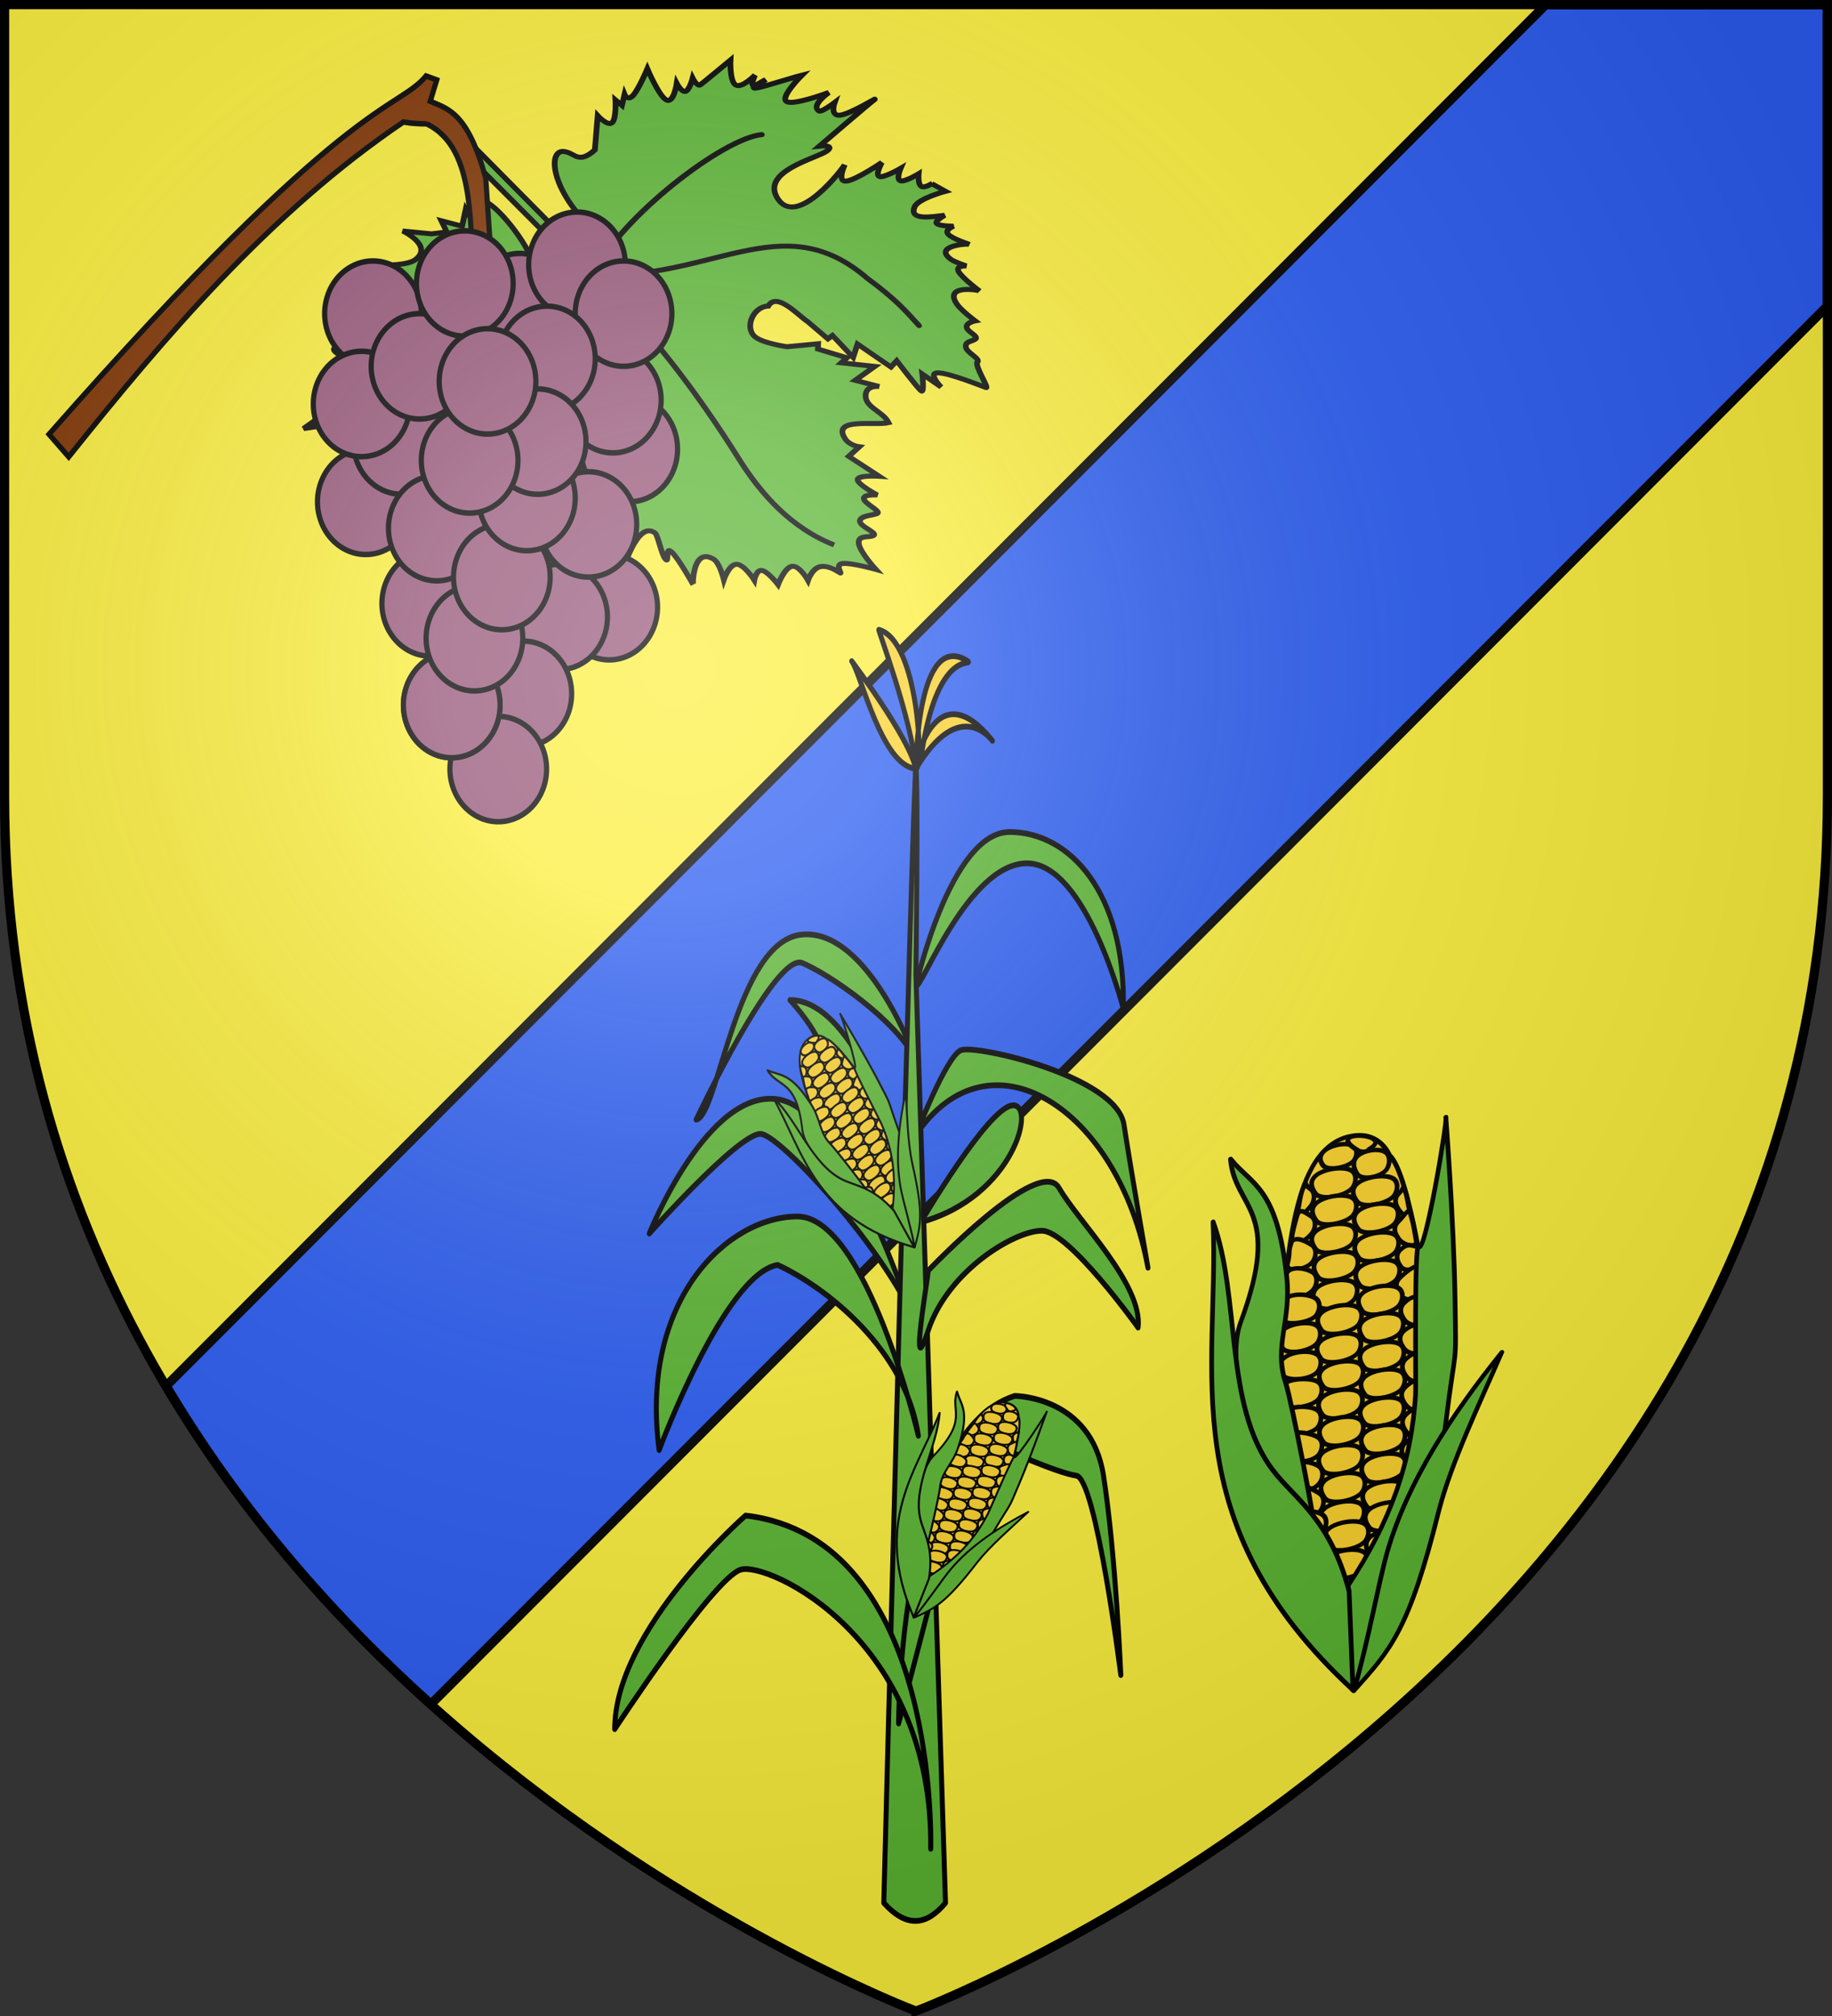 <svg xmlns="http://www.w3.org/2000/svg" xmlns:xlink="http://www.w3.org/1999/xlink" width="600" height="660" version="1"><rect width="100%" height="100%" fill="#333333" stroke="none"/><defs><radialGradient xlink:href="#a" id="d" cx="221.445" cy="226.331" r="300" fx="221.445" fy="226.331" gradientTransform="matrix(1.353 0 0 1.349 -77.63 -85.747)" gradientUnits="userSpaceOnUse"/><linearGradient id="a"><stop offset="0" stop-color="#fff" stop-opacity=".314"/><stop offset=".19" stop-color="#fff" stop-opacity=".251"/><stop offset=".6" stop-color="#6b6b6b" stop-opacity=".125"/><stop offset="1" stop-opacity=".125"/></linearGradient></defs><path fill="#fcef3c" fill-rule="evenodd" d="M300 658.5s298.5-112.32 298.5-397.772V2.176H1.5v258.552C1.5 546.18 300 658.5 300 658.5"/><g id="b" fill="#fcef3c" fill-rule="evenodd" stroke="#000" stroke-linecap="round" stroke-linejoin="round" stroke-width="2.318"><g fill="#fcd12b" stroke-width="1.305"><path d="M526.104 170.11c-5.22 17.634-11.62 12.234-11.62 12.159 0 0-8.27 4.218-12.674-12.478-5.466-20.718-7.989-62.839-7.875-75.25.01-1.16.044-2.061.101-2.66 3.398-17.99 4.282-55.112 22.214-54.708 7.545.14 9.652 7.29 9.854 7.527 5.378 6.274 9.173 46.382 9.173 46.382s-1.45 37.58-5.67 63.322c-1.005 6.129-2.275 11.555-3.503 15.706" transform="matrix(1.185 -.185 .035 1.109 -169.84 426.082)"/><path d="M507.977 40.485c1.777-1.58 6.405-1.856 8.196-.292 1.232 1.077.955 3.23 0 4.307-1.576 1.776-7.292 2.03-8.512 0-.92-1.534-.964-2.877.316-4.015" transform="matrix(1.185 -.185 .035 1.109 -169.84 426.082)"/><path d="M505.35 47.385c2.122-1.863 8.026-1.846 10.164 0 1.472 1.27 1.141 3.81 0 5.08-1.882 2.095-8.708 2.397-10.164 0-1.1-1.81-1.529-3.738 0-5.08M520.444 41.839c-.554.65-1.267.741-2.686.172-10.758-8.396 10.832-3.62 2.686-.172" transform="matrix(1.185 -.185 .035 1.109 -169.84 426.082)"/><path d="M516.947 43.647c1.71-1.807 6.467-1.79 8.19 0 1.186 1.23.92 3.693 0 4.925-1.516 2.03-7.016 2.323-8.19 0-.886-1.754-1.231-3.624 0-4.925M502.022 50.259c1.097-2.427-.1-1.27 1.926.513 1.471 1.27 1.14 3.81 0 5.08-1.882 2.095-4.305 4.087-3.679 1.369.654-2.836.79-4.83 1.753-6.962M505.35 55.429c2.122-1.864 8.026-1.846 10.164 0 1.472 1.27 1.141 3.81 0 5.08-1.882 2.095-8.708 2.396-10.164 0-1.1-1.81-1.529-3.738 0-5.08" transform="matrix(1.185 -.185 .035 1.109 -169.84 426.082)"/><path d="M499.957 58.534c.794-2.676 1.89-1.504 4.03.342 1.47 1.27 1.14 3.81 0 5.08-1.883 2.095-5.943 3.793-5.608 1.027.303-2.494.926-4.252 1.578-6.449M504.916 63.714c2.122-1.863 8.026-1.845 10.165 0 1.471 1.27 1.14 3.81 0 5.08-1.882 2.096-8.709 2.397-10.165 0-1.1-1.809-1.529-3.738 0-5.08" transform="matrix(1.185 -.185 .035 1.109 -169.84 426.082)"/><path d="M498.104 66.317c.591-2.726 3.643-.82 5.782 1.026 1.471 1.27 1.14 3.81 0 5.08-1.882 2.095-7.766 1.95-6.834-.684.862-2.926.273-3.416 1.052-5.422M505.288 72c2.122-1.863 8.026-1.846 10.164 0 1.472 1.27 1.141 3.81 0 5.08-1.882 2.095-8.708 2.397-10.164 0-1.1-1.81-1.529-3.738 0-5.08" transform="matrix(1.185 -.185 .035 1.109 -169.84 426.082)"/><path d="M496.564 75.105c.545-2.735 5.221-1.503 7.36.342 1.472 1.27 1.141 3.81 0 5.08-1.882 2.096-8.611 3.104-8.236.343.478-3.52.575-4.252.876-5.765M504.854 80.286c2.122-1.864 8.026-1.846 10.165 0 1.471 1.27 1.14 3.81 0 5.08-1.882 2.095-8.709 2.396-10.165 0-1.1-1.81-1.529-3.738 0-5.08M516.716 51.619c2.122-1.864 8.026-1.846 10.164 0 1.472 1.27 1.141 3.81 0 5.08-1.882 2.095-8.708 2.396-10.164 0-1.1-1.81-1.529-3.738 0-5.08M528.282 56.276c2.123-1.864.866-3.163 1.75-.514.596 1.784.824 5.648 1.261 6.918.909 2.64-1.554 1.072-3.01-1.324-1.1-1.81-1.53-3.739 0-5.08" transform="matrix(1.185 -.185 .035 1.109 -169.84 426.082)"/><path d="M516.754 59.723c2.122-1.864 8.026-1.846 10.165 0 1.471 1.27 1.14 3.81 0 5.08-1.882 2.095-8.709 2.396-10.165 0-1.1-1.81-1.528-3.738 0-5.08M527.848 64.561c2.123-1.863 3.216-4.21 3.534-1.442.696 2.532.87 5.025 1.228 7.437.63 2.718-3.305 1.482-4.762-.915-1.1-1.81-1.528-3.738 0-5.08" transform="matrix(1.185 -.185 .035 1.109 -169.84 426.082)"/><path d="M516.654 68.19c2.122-1.864 8.026-1.846 10.164 0 1.472 1.27 1.141 3.81 0 5.08-1.882 2.095-8.708 2.396-10.164 0-1.1-1.81-1.529-3.738 0-5.08M528.22 72.847c2.06-1.513 2.613-.978 4.906 0-.068 1.01.58 4.608.701 4.909.225.57-4.15 2.567-5.607.17-1.1-1.809-1.528-3.737 0-5.08" transform="matrix(1.185 -.185 .035 1.109 -169.84 426.082)"/><path d="M516.692 76.294c2.122-1.863 8.026-1.846 10.165 0 1.471 1.27 1.14 3.81 0 5.08-1.882 2.095-8.709 2.397-10.165 0-1.1-1.81-1.528-3.738 0-5.08M527.786 81.132c2.123-1.863 5.898-4.266 6.484-1.54.42 1.955.264 4.666.35 6.792.113 2.783-5.377 2.225-6.834-.171-1.1-1.81-1.528-3.739 0-5.08M495.681 82.847c.926-2.636 6.624-1.504 8.763.342 1.471 1.27 1.14 3.81 0 5.08-1.882 2.095-9.975 1.74-9.64-1.027.304-2.493.225-2.54.877-4.395M505.846 87.846c2.122-1.864 8.026-1.846 10.164 0 1.472 1.27 1.141 3.81 0 5.08-1.882 2.095-8.708 2.396-10.164 0-1.1-1.81-1.529-3.739 0-5.08" transform="matrix(1.185 -.185 .035 1.109 -169.84 426.082)"/><path d="M494.952 91.286c2.004-1.869 7.577-1.85 9.596 0 1.39 1.273 1.077 3.82 0 5.093-1.777 2.101-8.221 2.403-9.596 0-1.038-1.814-1.443-3.748 0-5.093M505.412 96.131c2.122-1.863 8.026-1.846 10.164 0 1.472 1.27 1.141 3.81 0 5.08-1.882 2.095-8.708 2.397-10.164 0-1.1-1.81-1.529-3.738 0-5.08" transform="matrix(1.185 -.185 .035 1.109 -169.84 426.082)"/><path d="M494.918 99.589c2.123-1.864 7.325-1.675 9.464.17 1.471 1.27 1.14 3.811 0 5.081-1.882 2.095-8.358 1.712-9.814-.684-.599-.984-.472-.977-.467-1.918.005-.79.12-2.037.817-2.65M505.784 104.417c2.122-1.864 8.026-1.846 10.164 0 1.472 1.27 1.141 3.81 0 5.08-1.882 2.095-8.708 2.396-10.164 0-1.1-1.81-1.529-3.738 0-5.08" transform="matrix(1.185 -.185 .035 1.109 -169.84 426.082)"/><path d="M494.606 108.035c-.074-2.785 7.675-2.017 9.814-.171 1.472 1.27 1.14 3.81 0 5.08-1.882 2.095-9.351 2.088-9.639-.684-.223-2.152-.126-2.37-.175-4.225M505.35 112.702c2.122-1.863 8.026-1.845 10.164 0 1.472 1.27 1.141 3.81 0 5.08-1.882 2.096-8.708 2.397-10.164 0-1.1-1.809-1.529-3.738 0-5.08M517.211 84.035c2.123-1.863 8.026-1.845 10.165 0 1.472 1.27 1.141 3.81 0 5.08-1.882 2.096-8.708 2.397-10.165 0-1.1-1.809-1.528-3.738 0-5.08M528.778 88.692c2.123-1.863 4.17-1.845 6.308 0 .421.364.113 3.66.175 5.423.098 2.784-5.027 2.054-6.483-.343-1.1-1.809-1.528-3.738 0-5.08" transform="matrix(1.185 -.185 .035 1.109 -169.84 426.082)"/><path d="M517.25 92.14c2.122-1.864 8.026-1.846 10.165 0 1.471 1.27 1.14 3.81 0 5.08-1.882 2.095-8.709 2.396-10.165 0-1.1-1.81-1.529-3.739 0-5.08M528.344 96.978c2.123-1.864 6.973-2.27 6.834.513-.106 2.125-.086 3.126-.35 4.91-.41 2.756-5.027 2.053-6.484-.343-1.1-1.81-1.528-3.738 0-5.08" transform="matrix(1.185 -.185 .035 1.109 -169.84 426.082)"/><path d="M517.15 100.607c2.122-1.864 8.026-1.846 10.164 0 1.472 1.27 1.141 3.81 0 5.08-1.882 2.095-8.708 2.396-10.165 0-1.1-1.81-1.528-3.738 0-5.08M528.716 105.263c2.123-1.863 6.18-2.416 5.782.343-.281 1.954-.086 3.297-.526 4.738-.814 2.67-3.8 2.396-5.256 0-1.1-1.81-1.528-3.739 0-5.08" transform="matrix(1.185 -.185 .035 1.109 -169.84 426.082)"/><path d="M517.188 108.71c2.122-1.863 8.026-1.845 10.165 0 1.471 1.27 1.14 3.81 0 5.081-1.882 2.095-8.709 2.396-10.165 0-1.1-1.81-1.529-3.738 0-5.08M528.282 113.549c2.123-1.863 5.499-2.784 5.607 0 .07 1.783-.086 3.981-.526 5.251-.914 2.64-3.624 2.226-5.08-.17-1.1-1.81-1.53-3.739 0-5.081M495.185 116.09c.173-2.782 6.624-1.847 8.763 0 1.471 1.27 1.14 3.81 0 5.08-1.882 2.094-8.927 1.754-8.763-1.027.128-2.152-.126-2.028 0-4.054M505.35 120.746c2.122-1.863 8.026-1.846 10.164 0 1.472 1.27 1.141 3.81 0 5.08-1.882 2.095-8.708 2.397-10.164 0-1.1-1.81-1.529-3.738 0-5.08" transform="matrix(1.185 -.185 .035 1.109 -169.84 426.082)"/><path d="M495.75 123.167c-.09-2.785 6.097-.82 8.236 1.026 1.472 1.27 1.141 3.81 0 5.08-1.882 2.096-8.214 1.585-8.06-1.197.127-2.323-.127-3.396-.176-4.909M504.916 129.032c2.122-1.864 8.026-1.846 10.165 0 1.471 1.27 1.14 3.81 0 5.08-1.882 2.095-8.709 2.396-10.165 0-1.1-1.81-1.529-3.738 0-5.08" transform="matrix(1.185 -.185 .035 1.109 -169.84 426.082)"/><path d="M496.701 132.147c.173-2.78 5.046-1.332 7.185.513 1.471 1.27 1.14 3.81 0 5.08-1.882 2.096-6.502 2.4-7.01-.342-.398-2.151-.3-3.225-.175-5.25M505.288 137.317c2.122-1.863 8.026-1.845 10.164 0 1.472 1.27 1.141 3.81 0 5.08-1.882 2.096-8.708 2.397-10.164 0-1.1-1.809-1.529-3.738 0-5.08" transform="matrix(1.185 -.185 .035 1.109 -169.84 426.082)"/><path d="M497.792 139.225c1.056-2.588 3.993-.306 6.132 1.54 1.472 1.27 1.141 3.81 0 5.08-1.882 2.095-6.254 1.93-6.308-.856-.048-2.493-.652-3.738.175-5.764M504.854 145.603c2.122-1.864 8.026-1.846 10.165 0 1.471 1.27 1.14 3.81 0 5.08-1.882 2.095-8.709 2.396-10.165 0-1.1-1.81-1.529-3.738 0-5.08M516.716 116.936c2.122-1.864 8.026-1.846 10.164 0 1.472 1.27 1.141 3.81 0 5.08-1.882 2.095-8.708 2.396-10.164 0-1.1-1.81-1.529-3.738 0-5.08M528.282 121.593c2.123-1.864 4.632-2.1 4.73.684.07 1.954-.086 3.64-.525 5.593-.613 2.722-2.748 1.2-4.205-1.197-1.1-1.81-1.528-3.738 0-5.08" transform="matrix(1.185 -.185 .035 1.109 -169.84 426.082)"/><path d="M516.754 125.04c2.122-1.863 8.026-1.846 10.165 0 1.471 1.27 1.14 3.81 0 5.08-1.882 2.095-8.709 2.397-10.165 0-1.1-1.81-1.528-3.738 0-5.08M527.848 129.878c2.123-1.863 4.675-2.099 4.555.685-.106 2.467-.437 3.126-.35 4.909.134 2.783-2.748 1.883-4.205-.513-1.1-1.81-1.528-3.739 0-5.08" transform="matrix(1.185 -.185 .035 1.109 -169.84 426.082)"/><path d="M516.654 133.507c2.122-1.863 8.026-1.846 10.164 0 1.472 1.27 1.141 3.81 0 5.08-1.882 2.095-8.708 2.397-10.164 0-1.1-1.81-1.529-3.738 0-5.08M528.22 138.164c2.123-1.863 3.44-2.613 3.328.171-.106 2.639-.437 4.152-.35 5.08.257 2.775-1.521 2.225-2.978-.17-1.1-1.81-1.528-3.74 0-5.081" transform="matrix(1.185 -.185 .035 1.109 -169.84 426.082)"/><path d="M516.692 141.611c2.122-1.863 8.026-1.845 10.165 0 1.471 1.27 1.14 3.81 0 5.08-1.882 2.096-8.709 2.397-10.165 0-1.1-1.809-1.528-3.738 0-5.08M527.786 146.45c2.123-1.864 1.208-3.409 3.153-1.369.07.073.089 5.35-1.052 6.62-1.882 2.095-.644 2.225-2.1-.171-1.1-1.81-1.529-3.738 0-5.08M498.31 147.568c-.367-2.763 3.995-2.36 6.134-.514 1.471 1.27 1.14 3.81 0 5.08-1.882 2.096-5.239 2.697-5.958 0-.574-2.151.05-2.882-.175-4.566M505.846 151.711c2.122-1.863 8.026-1.845 10.164 0 1.472 1.27 1.141 3.81 0 5.08-1.882 2.096-8.708 2.397-10.164 0-1.1-1.809-1.529-3.738 0-5.08" transform="matrix(1.185 -.185 .035 1.109 -169.84 426.082)"/><path d="M499.576 154.816c1.166-2.543 2.767-1.503 4.906.343 1.472 1.27 1.14 3.81 0 5.08-1.882 2.095-2.397 3.936-3.854 1.54-1.1-1.81-1.353-6.305-1.052-6.963M505.412 159.997c2.122-1.864 8.026-1.846 10.164 0 1.472 1.27 1.141 3.81 0 5.08-1.882 2.095-8.708 2.396-10.164 0-1.1-1.81-1.529-3.738 0-5.08" transform="matrix(1.185 -.185 .035 1.109 -169.84 426.082)"/><path d="M501.054 163.455c.13-2.784 1.189-1.675 3.328.17 1.471 1.27 1.14 3.81 0 5.08-1.882 2.096-1.696 3.785-2.101 1.027-.266-1.81-1.29-4.936-1.227-6.277M505.784 168.282c2.122-1.863 8.026-1.845 10.164 0 1.472 1.27 1.141 3.81 0 5.08-1.882 2.096-8.708 2.397-10.164 0-1.1-1.809-1.529-3.738 0-5.08" transform="matrix(1.185 -.185 .035 1.109 -169.84 426.082)"/><path d="M505.35 176.568c2.122-1.863 8.026-1.846 10.164 0 1.472 1.27 1.141 3.81 0 5.08-1.882 2.095-6.78 1.2-8.236-1.197-1.1-1.81-3.457-2.541-1.928-3.883M517.211 147.901c2.123-1.863 8.026-1.846 10.165 0 1.472 1.27 1.141 3.81 0 5.08-1.882 2.095-8.708 2.397-10.165 0-1.1-1.81-1.528-3.738 0-5.08" transform="matrix(1.185 -.185 .035 1.109 -169.84 426.082)"/><path d="M517.25 156.005c2.122-1.863 8.026-1.845 10.165 0 1.471 1.27 1.14 3.81 0 5.08-1.882 2.096-8.709 2.397-10.165 0-1.1-1.809-1.529-3.738 0-5.08" transform="matrix(1.185 -.185 .035 1.109 -169.84 426.082)"/><path d="M517.013 164.457c1.88-1.873 7.11-1.855 9.004 0 1.303 1.278 1.01 3.832 0 5.109-1.667 2.106-7.714 2.41-9.004 0-.974-1.82-1.354-3.76 0-5.109" transform="matrix(1.185 -.185 .035 1.109 -169.84 426.082)"/><path d="M517.188 172.576c2.122-1.863 5.221-2.53 7.36-.684 1.471 1.27-1.314 5.008-2.455 6.278-1.882 2.095-3.449 1.883-4.905-.513-1.1-1.81-1.529-3.739 0-5.08" transform="matrix(1.185 -.185 .035 1.109 -169.84 426.082)"/><path d="M516.716 180.802c2.122-1.864 2.766-3.899 4.905-2.053 1.472 1.27-.612.389-1.753 1.659-1.882 2.095-2.923-1.71-3.152.342-.234 2.091-1.529 1.394 0 .052" transform="matrix(1.185 -.185 .035 1.109 -169.84 426.082)"/></g><path fill="#5ab532" d="M552.518 988.564c21.647-29.862 32.836-59.112 35.799-94.339.385-4.578 1.574-80.849 3.74-76.648 2.88 5.586 16.535-66.144 15.135-65.327 0 0 2.388 54.964 1.823 95.376-.565 40.325 0 20.047-6.683 66.217-7.285 50.335-49.207 129.396-49.207 129.396zM501.352 756.533c9.908 15.392 22.479 18.15 25.774 66.582 1.542 22.68-7.476 34.64-2.148 54.555 2.571 9.611 13.634 82.736 12.457 85.482-12.797-.07-46.212-88.826-33.506-120.706 22.408-56.224-1.235-59.27-2.577-85.913" transform="matrix(.667 -.104 .019 .625 54.22 -41.283)"/><path fill="#5ab532" d="M553.758 1043.91c18.185-18.127 27.779-26.596 44.245-87.201 6.855-24.106 20.856-51.07 33.076-77.321-25.208 28.006-47.909 59.756-58.85 94.503-4.615 14.658-10.538 44.682-18.47 70.019M491.901 787.891c.956 77.654-25.172 152.965 61.428 255.442l-.43-51.83c-8.252-39.61-25.467-52.716-35.66-69.586-22.79-37.728-12.924-92.142-25.338-134.026" transform="matrix(.667 -.104 .019 .625 54.22 -41.283)"/></g><path fill="#2b5df2" fill-rule="evenodd" stroke="#000" stroke-width="3" d="M598.5 100.176 141.125 557.934c-31.349-28.156-62.039-62.723-86.688-104.212L506.281 1.5H598.5z"/><g stroke="#000" stroke-width="1.386"><g stroke-width="1.023"><path fill="#5ab532" fill-rule="evenodd" d="m821.35 472.914-1.106-43.995s-4.95 5.947-4.937 6.28c.414 10.392-4.74 16.859-6.634 13.773-.93-1.191-.184-3.244-4.278-2.811l-4.975 4.992s.046-2.8-1.106-2.68c-1.152.117-3.502 3.153-3.502 3.153l-.184-1.577-1.843 1.42s.553-1.46-1.105-1.105c-1.659.355-5.529 2.523-5.529 2.523s2.027-5.558 1.474-6.938-3.685 1.42-3.685 1.42.552-1.972-.185-2.208-2.764 1.261-2.764 1.261.553-1.892-.184-1.892-7.556.473-7.556.473 2.949-3.154 2.58-4.415-4.054-.631-4.054-.631 1.889-.946 1.658-1.42c-.23-.472-2.58-.472-2.58-.472s6.082.946.369-1.104-6.082-2.208-6.082-2.208 6.082-.946 5.713-2.365-7.187-3.311-7.187-3.311 4.285.078 3.87-1.735c-.127-.554-3.317-.473-3.317-.473s2.442-1.537.921-2.523c-1.52-.986-8.108-1.42-7.002-1.42 1.105 0 14.005-1.103 14.005-1.103s-2.587-1.556-.368-1.577c2.37-.022 12.12 4.273 13.263-1.892 1.279-6.9-13.49-2.51-14-2.208 0 0 3.409-1.734 2.027-2.68s-7.556-1.104-7.556-1.104 2.672-1.144 2.211-1.893c-.46-.749-4.054-1.103-4.054-1.103s2.12-1.183 1.659-1.893-3.502-.946-3.502-.946 1.475-1.458 1.29-2.207c-.184-.75-2.027-.789-2.027-.789h.184l-.921-2.68s4.391 1.745 6.234 1.115c3.16-1.517-1.026-3.618-2.917-4.742 0 0 2.396.315 2.212-.473-.185-.789-2.028-2.208-2.028-2.208s1.797.513 1.843-.63-1.658-3.943-1.658-3.943c.23.492 5.47 3.82 4.607-.315-.162-.776-1.29-2.68-1.29-2.68s1.474 1.34 1.843 0c.368-1.341-.369-5.362-.369-5.362.064.437 4.38 5.148 4.976.315.174-1.414-.369-4.415-.369-4.415s1.429.71 2.027 0c.6-.71-.552-2.838.369-2.838s1.705.788 2.396-.158-.553-3.47.368-3.627c.922-.158 1.843-5.519 2.212-4.888.368.63 3.225 6.307 4.791 7.569s1.474-2.523 1.474-2.523l.922 4.1s2.211-3.154 2.396-2.523c.184.63-.553 7.41-.553 7.41l1.658-.314 1.659 7.253 2.396-1.577v5.677h1.105l.553 4.888c.505 1.757.298 8.14 3.502 6.803 2.211 1.582 6.157-.618 5.973-3.165-.137-1.895-3.21-5.215-3.21-5.215l-4.79-2.996.737-.788-2.949-4.573 1.474-.158-4.238-4.257h4.607l-2.58-3.627s1.498 1.643 2.948.315c1.982-1.813-.184-4.533.553-6.938 2.396 1.03 7.372 7.208 8.293 2.365.297-1.56-.921-2.838-.921-2.838l2.764-.315-1.659-6.465s2.81 2.562 3.502 1.892c.69-.67-.737-4.573-.737-4.573s1.797 1.656 2.395.946c.6-.71-.737-3.785 0-3.785.738 0 2.627 1.538 3.502.789.875-.75-.922-3.785 0-3.785.921 0 2.073 1.853 3.133.474s1.105-5.993 1.105-5.993 2.488 3.706 3.87 4.573 1.475-1.734 1.659-1.103c.184.63.645 2.562 2.027 3.153s3.502-.788 3.502-.788-.83 3.272.368 3.942 4.423-1.262 4.423-1.262-.322 3.115.369 3.943c.69.828 2.395-.631 2.395-.631s-.69 3.548.369 4.415c1.06.867 3.87-.946 3.87-.946s-1.644 3.037-1.29 4.258c1.244 4.29 6.266-1.466 6.266-1.577 0 0-1.429 5.676-1.29 7.411.138 1.735 1.889-1.656 1.842-.473s-2.139 4.56-2.027 5.204c.737 4.22 10.32-2.667 10.32-2.839 0 0-1.06 4.297-.553 5.677s2.58-.158 2.58-.158-2.119 2.484-1.842 3.154c.276.67 3.685-.946 2.948-.473s-2.902 2.602-3.317 3.47c-.415.866 3.501-.947 1.659 0l-11.795 6.78c-2.483 2.295-6.585 6.232-4.607 8.368 4.849 5.235 10.132-.533 10.11-6.307l2.79-5.373 3.317-2.05s-.138 1.617.922.946c1.06-.67 3.317-3.626 3.317-3.626s.737 2.68 1.474 2.05 3.778-3.548 5.16-3.785-.368 3.311.369 2.838 4.791-2.523 4.791-2.523-1.843 3.785 1.106 2.05c2.948-1.734 5.713-2.207 5.713-2.207s-2.258 2.483-2.58 3.942c-.323 1.458 1.29 1.892 1.29 1.892s-2.442 1.853-2.212 2.996 3.133 1.577 3.133 1.577-2.902 1.932-2.764 3.154 4.423.63 3.317 1.734-4.469 2.405-4.239 4.416c.23 2.01 5.898 3.626 5.16 3.626s-1.75.592-2.027 1.262c-.276.67 1.659 1.42.922 1.42s-2.58-.632-2.765 0c-.184.63 2.028 2.522 2.028 2.522s-3.824.158-3.318 1.735c.507 1.576 5.345 4.573 5.345 4.573s-3.778.749-4.792 1.734c-1.013.986 1.475 2.208.737 2.208h-2.58s1.29 2.365 0 2.207c-1.796-1.925-15.23-6.109-15.342-1.718-.096 3.7 14.605 4.961 14.605 3.926 0 0-2.764-.158-1.658.788s9.03 5.204 9.03 5.204-6.542-.158-8.662.473c-2.119.63.922 2.05.185 2.05s-3.732-1.025-4.423-.158c-.691.868 1.658 3.627 1.658 3.627l-4.791-1.419s2.211 4.415.921 4.415-4.975-2.641-6.634-2.523 1.29 2.996 0 2.996-4.423-.946-4.423-.946 4.239 4.73 2.58 4.73-7.371-.63-7.371-.63 1.474 1.261.737 1.261-3.686-1.103-3.686-1.103l.553 3.469s-3.166-2.663-5.16-2.523c-4.198.295-1.843 5.834-1.843 5.834l-3.686-3.627-2.395-1.419-.737 2.366-2.212-3.154-2.764 2.207 1.437-5.953s-4.04 6.011-4.696 5.683c-1.688-.845-1.435-9.678.863-15.814 1.62-4.321-5.897-6.622-5.897-6.622l1.29 44.783z" transform="matrix(-1.382 .991 -1.191 -1.262 1837.871 -185.013)"/><g fill="none" stroke-linecap="round"><path d="m823.5 359-.25-.5c3.823 7.39 3.537 16.009 2 23.75-3.095 15.594-4.637 30.587-4 46.25 17.365-15.279 31.48-10.058 38.5-16.25 6.708-5.916 12.04-13.09 14.25-19" transform="matrix(-1.382 .991 -1.191 -1.262 1837.871 -185.013)"/><path d="M822.25 427.75C805.49 412.69 785.198 417.046 783 396c-1.205-6.077-1.095-9.522-1-13M821 427.25c-11.489 5.633-36.334 6.472-42.25 2.75M822.5 427.5c6.914-.748 13.286-1.135 16.25.75 12.541 5.21 23.661 6.477 26 6.5" transform="matrix(-1.382 .991 -1.191 -1.262 1837.871 -185.013)"/></g></g><g fill-rule="evenodd" stroke-width="2.059"><path fill="#965578" stroke-linecap="round" stroke-linejoin="round" d="M783.942 599.635a19.092 19.799 0 0 1-12.265-24.938 19.092 19.799 0 0 1 24.042-12.73 19.092 19.799 0 0 1 12.285 24.928 19.092 19.799 0 0 1-24.03 12.75" transform="matrix(.829 0 0 .871 -448.694 -358.842)"/><path fill="#965578" stroke-linecap="round" stroke-linejoin="round" d="M783.942 599.635a19.092 19.799 0 0 1-12.265-24.938 19.092 19.799 0 0 1 24.042-12.73 19.092 19.799 0 0 1 12.285 24.928 19.092 19.799 0 0 1-24.03 12.75" transform="matrix(.829 0 0 .871 -454.07 -374.86)"/><path fill="#965578" stroke-linecap="round" stroke-linejoin="round" d="M783.942 599.635a19.092 19.799 0 0 1-12.265-24.938 19.092 19.799 0 0 1 24.042-12.73 19.092 19.799 0 0 1 12.285 24.928 19.092 19.799 0 0 1-24.03 12.75" transform="matrix(.829 0 0 .871 -484.552 -405.664)"/><path fill="#965578" stroke-linecap="round" stroke-linejoin="round" d="M783.942 599.635a19.092 19.799 0 0 1-12.265-24.938 19.092 19.799 0 0 1 24.042-12.73 19.092 19.799 0 0 1 12.285 24.928 19.092 19.799 0 0 1-24.03 12.75" transform="matrix(.829 0 0 .871 -532.62 -403.2)"/><path fill="#965578" stroke-linecap="round" stroke-linejoin="round" d="M783.942 599.635a19.092 19.799 0 0 1-12.265-24.938 19.092 19.799 0 0 1 24.042-12.73 19.092 19.799 0 0 1 12.285 24.928 19.092 19.799 0 0 1-24.03 12.75" transform="matrix(.829 0 0 .871 -465.794 -419.217)"/><path fill="#965578" stroke-linecap="round" stroke-linejoin="round" d="M783.942 599.635a19.092 19.799 0 0 1-12.265-24.938 19.092 19.799 0 0 1 24.042-12.73 19.092 19.799 0 0 1 12.285 24.928 19.092 19.799 0 0 1-24.03 12.75" transform="matrix(.829 0 0 .871 -450.553 -403.2)"/><path fill="#965578" stroke-linecap="round" stroke-linejoin="round" d="M783.942 599.635a19.092 19.799 0 0 1-12.265-24.938 19.092 19.799 0 0 1 24.042-12.73 19.092 19.799 0 0 1 12.285 24.928 19.092 19.799 0 0 1-24.03 12.75" transform="matrix(.829 0 0 .871 -534.964 -341.592)"/><path fill="#965578" stroke-linecap="round" stroke-linejoin="round" d="M783.942 599.635a19.092 19.799 0 0 1-12.265-24.938 19.092 19.799 0 0 1 24.042-12.73 19.092 19.799 0 0 1 12.285 24.928 19.092 19.799 0 0 1-24.03 12.75" transform="matrix(.829 0 0 .871 -523.24 -361.306)"/><path fill="#965578" stroke-linecap="round" stroke-linejoin="round" d="M783.942 599.635a19.092 19.799 0 0 1-12.265-24.938 19.092 19.799 0 0 1 24.042-12.73 19.092 19.799 0 0 1 12.285 24.928 19.092 19.799 0 0 1-24.03 12.75" transform="matrix(.829 0 0 .871 -536.338 -373.628)"/><path fill="#803300" d="M856.306 219.472c-5.657 0-9.192-.707-9.192-.707-52.513 33.801-94.508 80.97-132.229 125.865l-7.778-8.485C825.54 208 844.572 214.668 856.06 201.476l4.227 1.465-2.567 8.046c7.07 2.924 14.849 4.232 21.92 28.992l2.828 39.598h-7.07c-2.753-18.932 1.318-50.778-19.093-60.105z" transform="matrix(.829 0 0 .871 -570.136 -150.608)"/><path fill="#965578" stroke-linecap="round" stroke-linejoin="round" d="M783.942 599.635a19.092 19.799 0 0 1-12.265-24.938 19.092 19.799 0 0 1 24.042-12.73 19.092 19.799 0 0 1 12.285 24.928 19.092 19.799 0 0 1-24.03 12.75" transform="matrix(.829 0 0 .871 -475.659 -388.414)"/><path fill="#965578" stroke-linecap="round" stroke-linejoin="round" d="M783.942 599.635a19.092 19.799 0 0 1-12.265-24.938 19.092 19.799 0 0 1 24.042-12.73 19.092 19.799 0 0 1 12.285 24.928 19.092 19.799 0 0 1-24.03 12.75" transform="matrix(.829 0 0 .871 -517.379 -385.95)"/><path fill="#965578" stroke-linecap="round" stroke-linejoin="round" d="M783.942 599.635a19.092 19.799 0 0 1-12.265-24.938 19.092 19.799 0 0 1 24.042-12.73 19.092 19.799 0 0 1 12.285 24.928 19.092 19.799 0 0 1-24.03 12.75" transform="matrix(.829 0 0 .871 -502.54 -413.057)"/><path fill="#965578" stroke-linecap="round" stroke-linejoin="round" d="M783.942 599.635a19.092 19.799 0 0 1-12.265-24.938 19.092 19.799 0 0 1 24.042-12.73 19.092 19.799 0 0 1 12.285 24.928 19.092 19.799 0 0 1-24.03 12.75" transform="matrix(.829 0 0 .871 -455.243 -307.092)"/><path fill="#965578" stroke-linecap="round" stroke-linejoin="round" d="M783.942 599.635a19.092 19.799 0 0 1-12.265-24.938 19.092 19.799 0 0 1 24.042-12.73 19.092 19.799 0 0 1 12.285 24.928 19.092 19.799 0 0 1-24.03 12.75" transform="matrix(.829 0 0 .871 -471.656 -303.905)"/><path fill="#965578" stroke-linecap="round" stroke-linejoin="round" d="M783.942 599.635a19.092 19.799 0 0 1-12.265-24.938 19.092 19.799 0 0 1 24.042-12.73 19.092 19.799 0 0 1 12.285 24.928 19.092 19.799 0 0 1-24.03 12.75" transform="matrix(.829 0 0 .871 -462.076 -334.199)"/><path fill="#965578" stroke-linecap="round" stroke-linejoin="round" d="M783.942 599.635a19.092 19.799 0 0 1-12.265-24.938 19.092 19.799 0 0 1 24.042-12.73 19.092 19.799 0 0 1 12.285 24.928 19.092 19.799 0 0 1-24.03 12.75" transform="matrix(.829 0 0 .871 -513.862 -308.324)"/><path fill="#965578" stroke-linecap="round" stroke-linejoin="round" d="M783.942 599.635a19.092 19.799 0 0 1-12.265-24.938 19.092 19.799 0 0 1 24.042-12.73 19.092 19.799 0 0 1 12.285 24.928 19.092 19.799 0 0 1-24.03 12.75" transform="matrix(.829 0 0 .871 -511.718 -332.967)"/><path fill="#965578" stroke-linecap="round" stroke-linejoin="round" d="M783.942 599.635a19.092 19.799 0 0 1-12.265-24.938 19.092 19.799 0 0 1 24.042-12.73 19.092 19.799 0 0 1 12.285 24.928 19.092 19.799 0 0 1-24.03 12.75" transform="matrix(.829 0 0 .871 -483.38 -278.752)"/><path fill="#965578" stroke-linecap="round" stroke-linejoin="round" d="M783.942 599.635a19.092 19.799 0 0 1-12.265-24.938 19.092 19.799 0 0 1 24.042-12.73 19.092 19.799 0 0 1 12.285 24.928 19.092 19.799 0 0 1-24.03 12.75" transform="matrix(.829 0 0 .871 -491.586 -254.109)"/><path fill="#965578" stroke-linecap="round" stroke-linejoin="round" d="M783.942 599.635a19.092 19.799 0 0 1-12.265-24.938 19.092 19.799 0 0 1 24.042-12.73 19.092 19.799 0 0 1 12.285 24.928 19.092 19.799 0 0 1-24.03 12.75" transform="matrix(.829 0 0 .871 -506.827 -275.055)"/><path fill="#965578" stroke-linecap="round" stroke-linejoin="round" d="M783.942 599.635a19.092 19.799 0 0 1-12.265-24.938 19.092 19.799 0 0 1 24.042-12.73 19.092 19.799 0 0 1 12.285 24.928 19.092 19.799 0 0 1-24.03 12.75" transform="matrix(.829 0 0 .871 -506.827 -275.055)"/><path fill="#965578" stroke-linecap="round" stroke-linejoin="round" d="M783.942 599.635a19.092 19.799 0 0 1-12.265-24.938 19.092 19.799 0 0 1 24.042-12.73 19.092 19.799 0 0 1 12.285 24.928 19.092 19.799 0 0 1-24.03 12.75" transform="matrix(.829 0 0 .871 -499.39 -296.935)"/><path fill="#965578" stroke-linecap="round" stroke-linejoin="round" d="M783.942 599.635a19.092 19.799 0 0 1-12.265-24.938 19.092 19.799 0 0 1 24.042-12.73 19.092 19.799 0 0 1 12.285 24.928 19.092 19.799 0 0 1-24.03 12.75" transform="matrix(.829 0 0 .871 -490.414 -316.949)"/><path fill="#965578" stroke-linecap="round" stroke-linejoin="round" d="M783.942 599.635a19.092 19.799 0 0 1-12.265-24.938 19.092 19.799 0 0 1 24.042-12.73 19.092 19.799 0 0 1 12.285 24.928 19.092 19.799 0 0 1-24.03 12.75" transform="matrix(.829 0 0 .871 -482.207 -342.824)"/><path fill="#965578" stroke-linecap="round" stroke-linejoin="round" d="M783.942 599.635a19.092 19.799 0 0 1-12.265-24.938 19.092 19.799 0 0 1 24.042-12.73 19.092 19.799 0 0 1 12.285 24.928 19.092 19.799 0 0 1-24.03 12.75" transform="matrix(.829 0 0 .871 -478.69 -361.306)"/><path fill="#965578" stroke-linecap="round" stroke-linejoin="round" d="M783.942 599.635a19.092 19.799 0 0 1-12.265-24.938 19.092 19.799 0 0 1 24.042-12.73 19.092 19.799 0 0 1 12.285 24.928 19.092 19.799 0 0 1-24.03 12.75" transform="matrix(.829 0 0 .871 -500.965 -355.145)"/><path fill="#965578" stroke-linecap="round" stroke-linejoin="round" d="M783.942 599.635a19.092 19.799 0 0 1-12.265-24.938 19.092 19.799 0 0 1 24.042-12.73 19.092 19.799 0 0 1 12.285 24.928 19.092 19.799 0 0 1-24.03 12.75" transform="matrix(.829 0 0 .871 -495.104 -381.02)"/></g></g><g fill="#5ab532" fill-rule="evenodd" stroke="#000" stroke-linecap="round" stroke-linejoin="round" stroke-width="1.242"><path d="M427.846 497.78s-17.255-49.918-35.128-53c-17.872-3.081-32.663 28.966-32.663 28.966s22.187-21.57 27.733-21.57c5.547 0 38.826 32.663 40.058 45.604M427.846 471.28s16.64-24.65 22.803-25.267c6.163-.616.616 19.72-22.803 25.267M423.532 458.955s-11.093-35.744-28.348-35.744c0 0 8.627 8.011 8.011 12.325s1.849 22.186 20.337 23.419" transform="matrix(1.312 0 0 1.513 -259.752 -312.925)"/><path d="M426.629 452.378s7.574-17.09 11.272-18.323 38.812 5.648 40.66 16.125c1.85 10.476 5.983 30.96 5.983 30.96-7.323-34.597-39.554-52.312-57.915-28.762M426.614 436.152s-11.71-28.349-28.35-27.116c-16.639 1.233-20.953 39.442-26.5 40.058 0 0 19.722-36.36 26.5-33.895 6.78 2.465 23.42 12.325 28.35 20.953M426.614 420.13s8.628-33.28 23.418-33.28c14.791 0 28.966 12.942 28.35 38.21 0 0-9.245-31.431-24.036-31.431s-26.5 27.733-27.732 26.5" transform="matrix(1.312 0 0 1.513 -259.752 -312.925)"/><path d="M426.614 417.664s.616-41.29 0-44.372-8.012 245.28-8.012 245.28c5.991 5.759 10.958 4.62 15.407 0z" transform="matrix(1.312 0 0 1.513 -259.752 -312.925)"/><path d="M429.695 481.757s27.733-25.267 32.663-17.872 20.954 20.954 19.721 30.198c0 0-17.256-20.954-24.035-20.954s-23.419 8.628-28.349 21.57 0-11.71 0-12.942M427.23 517.501s-12.942-47.453-30.198-47.453-39.442 17.872-34.511 50.535c0 0 16.322-38.106 29.581-40.058 12.326 4.93 32.047 18.488 35.128 36.976M422.3 579.746s0-62.86 28.965-70.872c0 0 19.105 0 22.186 17.255 3.082 17.256 4.314 43.14 4.314 43.14s-6.163-42.523-11.093-43.14-19.105-6.162-19.105-6.162l-13.59 20.94z" transform="matrix(1.312 0 0 1.513 -259.752 -312.925)"/><path d="M430.311 606.862s2.466-67.174-46.22-72.105c0 0-32.663 24.652-32.663 46.221 0 0 24.65-32.662 31.43-34.511 6.779-1.85 48.07 14.79 47.453 60.395" transform="matrix(1.312 0 0 1.513 -259.752 -312.925)"/><path fill="#fcd12b" d="M426.599 374.64c-1.04-1.083 4.4-23.56 19.12-7.511 0 0-7.997-10.017-19.09 6.006-.001-.002.12-30.338 12.927-23.262 1.504 1.223-7.58-3.108-11.629 20.64l-1.298 2.622c1.934.667.75-27.774-9.26-30.041-.367-.323 8.114 19.053 9.26 30.041-8.51-.43-13.778-20.722-16.038-23.262 0 0 17.24 19.837 16.008 24.767" transform="matrix(1.312 0 0 1.513 -259.752 -312.925)"/></g><use xlink:href="#b" id="c" width="100%" height="100%" stroke-width="4.752" transform="matrix(.374 -.189 .19 .377 28.568 283.517)"/><use xlink:href="#c" width="100%" height="100%" stroke-width="2" transform="rotate(50.513 170.952 468.73)"/><path fill="url(#d)" fill-rule="evenodd" stroke-width=".999" d="M300 658.5s298.5-112.32 298.5-397.772V2.176H1.5v258.552C1.5 546.18 300 658.5 300 658.5" transform="matrix(1 0 0 1.001 0 -.679)"/><path fill="none" stroke="#000" stroke-width="3" d="M300 658.397S1.5 545.98 1.5 260.277V1.5h597v258.778c0 285.7-298.5 398.12-298.5 398.12z"/></svg>